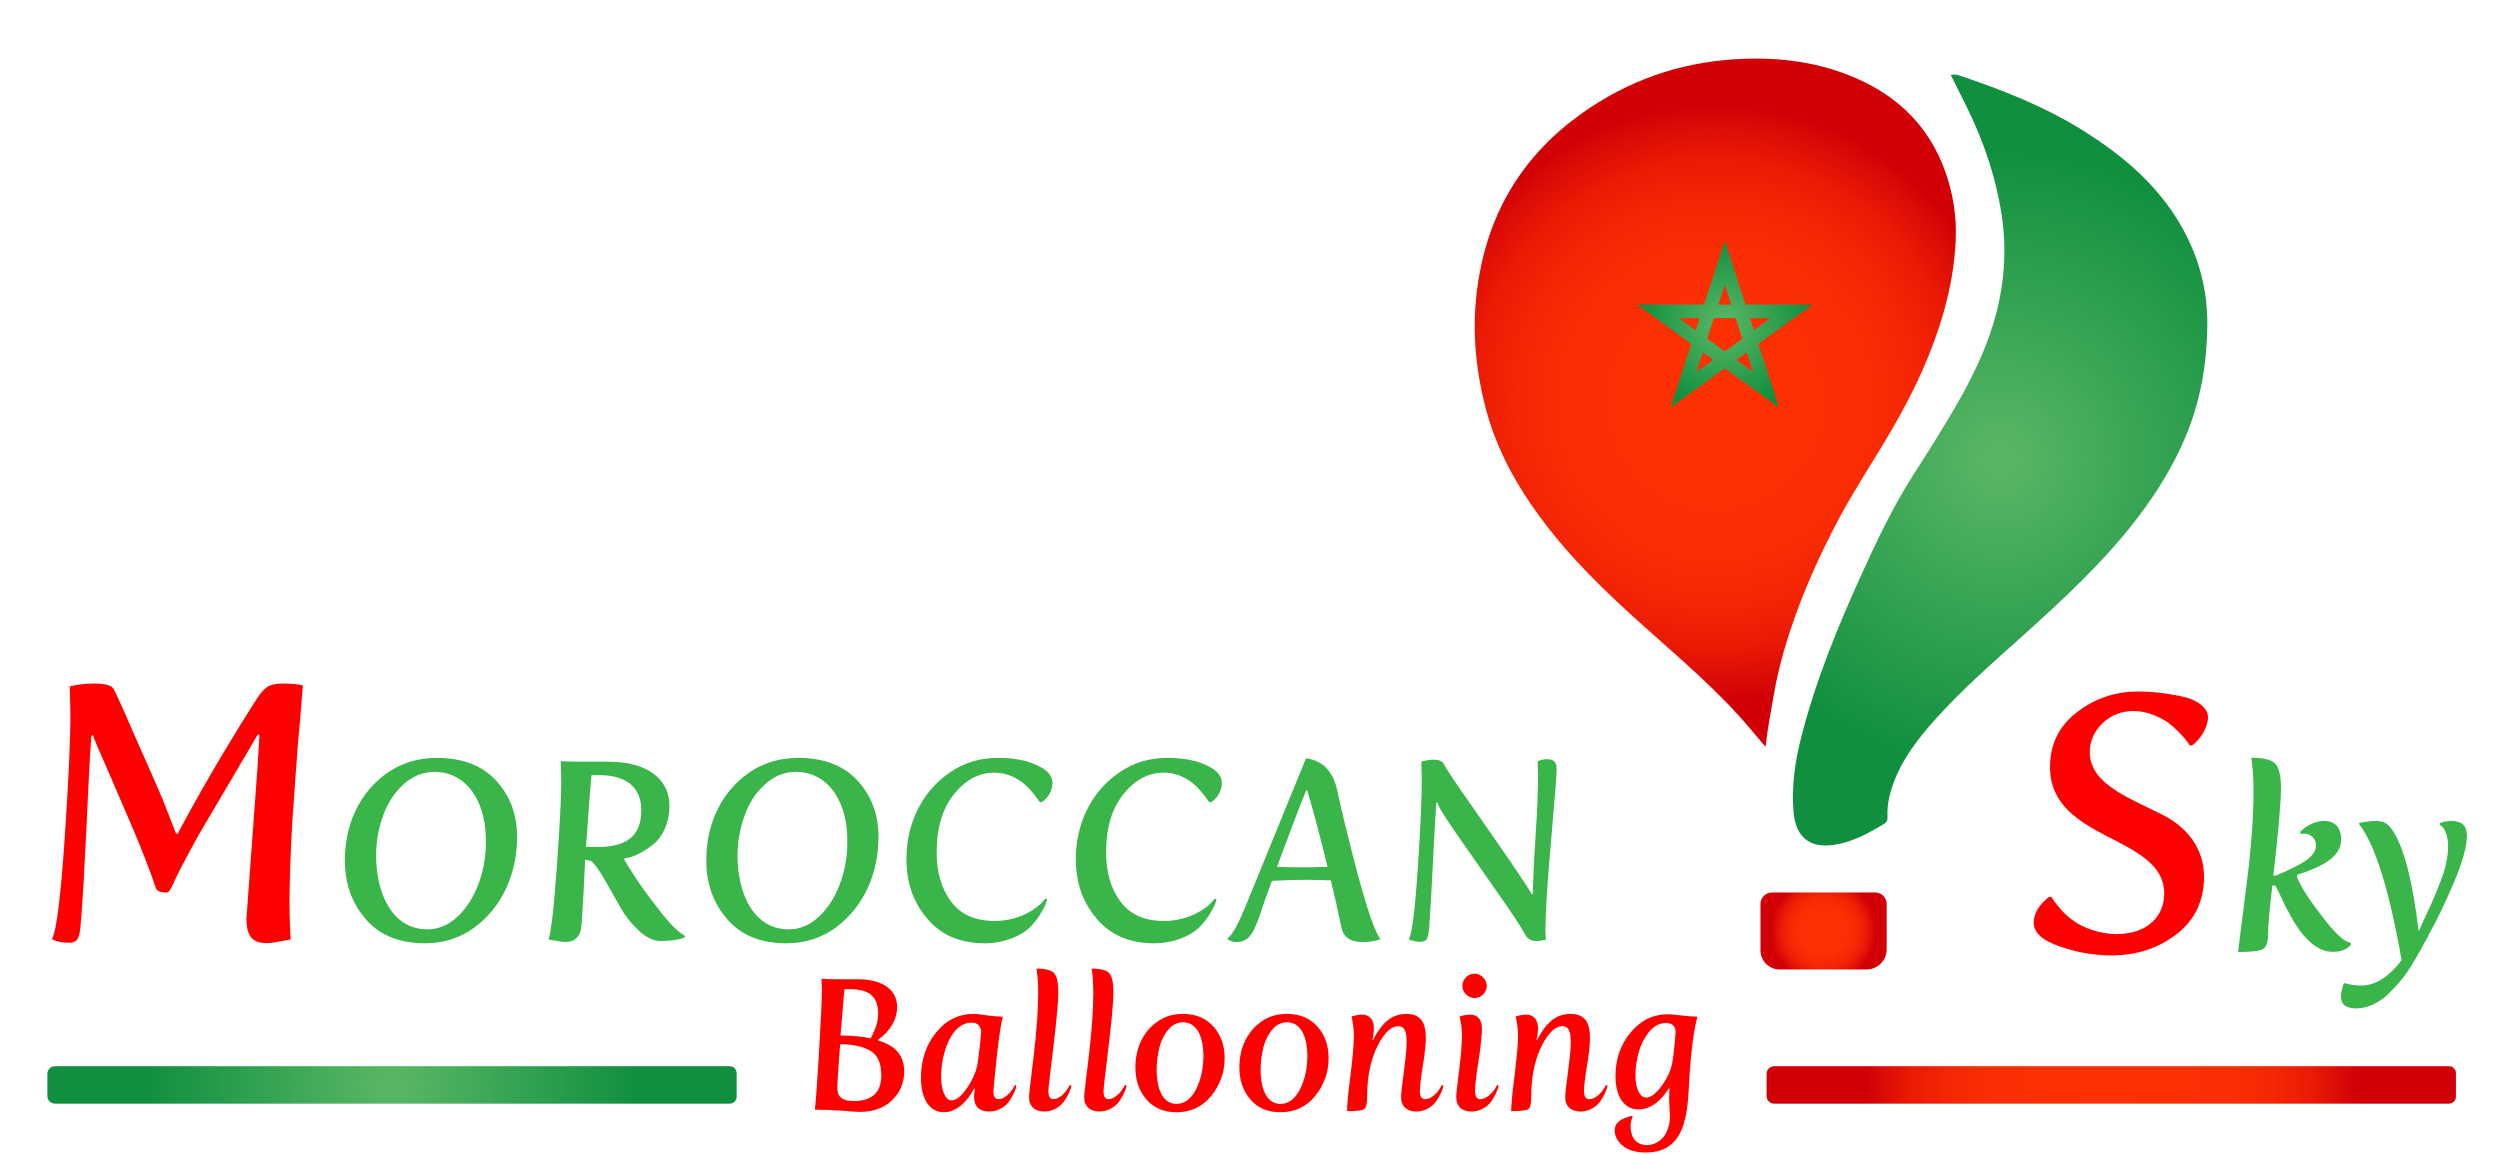 <svg xmlns="http://www.w3.org/2000/svg" xmlns:xlink="http://www.w3.org/1999/xlink" id="Layer_1" x="0px" y="0px" viewBox="0 0 2120 979.14" style="enable-background:new 0 0 2120 979.14;" xml:space="preserve"><style type="text/css">	.st0{fill:url(#SVGID_1_);}	.st1{fill:url(#SVGID_2_);}	.st2{fill:url(#SVGID_3_);}	.st3{fill:url(#SVGID_4_);}	.st4{fill:url(#SVGID_5_);}	.st5{fill:url(#SVGID_6_);}	.st6{fill:url(#SVGID_7_);}	.st7{fill:url(#SVGID_8_);}	.st8{fill:url(#SVGID_9_);}	.st9{fill:#FFFFFF;}	.st10{fill:url(#SVGID_10_);}	.st11{fill:url(#SVGID_11_);}	.st12{fill:url(#SVGID_12_);}	.st13{fill:url(#SVGID_13_);}	.st14{fill:url(#SVGID_14_);}	.st15{fill:url(#SVGID_15_);}	.st16{fill:url(#SVGID_16_);}	.st17{fill:url(#SVGID_17_);}	.st18{fill:url(#SVGID_18_);}	.st19{fill:url(#SVGID_19_);}	.st20{fill:url(#SVGID_20_);}	.st21{fill:url(#SVGID_21_);}	.st22{fill:url(#SVGID_22_);}	.st23{fill:url(#SVGID_23_);}	.st24{fill:url(#SVGID_24_);}	.st25{fill:url(#SVGID_25_);}	.st26{fill:url(#SVGID_26_);}	.st27{fill:url(#SVGID_27_);}	.st28{fill:url(#SVGID_28_);}	.st29{fill:url(#SVGID_29_);}	.st30{fill:url(#SVGID_30_);}	.st31{fill:url(#SVGID_31_);}	.st32{fill:url(#SVGID_32_);}	.st33{fill:url(#SVGID_33_);}	.st34{fill:url(#SVGID_34_);}	.st35{fill:url(#SVGID_35_);}	.st36{fill:url(#SVGID_36_);}	.st37{fill:#FF0000;}	.st38{fill:#39B54A;}	.st39{fill:url(#SVGID_37_);}	.st40{fill:url(#SVGID_38_);}	.st41{fill:url(#SVGID_39_);}	.st42{fill:url(#SVGID_40_);}	.st43{fill:url(#SVGID_41_);}	.st44{fill:url(#SVGID_42_);}	.st45{fill:url(#SVGID_43_);}	.st46{fill:url(#SVGID_44_);}</style><g>	<g>		<g>			<g>				<radialGradient id="SVGID_1_" cx="1454.576" cy="341.515" r="251.776" gradientUnits="userSpaceOnUse">					<stop offset="0.029" style="stop-color:#FE3104"></stop>					<stop offset="0.457" style="stop-color:#FC2F04"></stop>					<stop offset="0.663" style="stop-color:#F52704"></stop>					<stop offset="0.822" style="stop-color:#EA1A05"></stop>					<stop offset="0.956" style="stop-color:#D90806"></stop>					<stop offset="1" style="stop-color:#D20006"></stop>				</radialGradient>				<path class="st0" d="M1497.17,633.34c-8.34-9.78-14.94-17.96-21.99-25.73c-28.59-31.5-61.47-58.45-92.78-87.05     c-24.81-22.66-48.68-46.23-69.37-72.77c-23.65-30.33-42.96-63.17-52.9-100.66c-9.56-36.09-12.46-72.49-6.38-109.86     c9.67-59.44,38.75-106.28,87.39-140.95c39-27.8,82.57-43.22,130.64-46.1c37.13-2.22,72.86,2.31,106.8,18.23     c33.34,15.64,57.29,40.32,70.18,74.83c7.37,19.73,10.74,40.3,9.63,61.74c-1.75,33.69-10.33,65.45-22.88,96.53     c-11.37,28.16-25.91,54.52-41.74,80.35c-12.31,20.1-24.95,39.98-35.96,60.96c-12.97,24.71-24.6,49.85-34.16,75.99     c-8.44,23.08-15.47,46.69-19.56,70.89C1501.76,603.52,1498.95,617.2,1497.17,633.34z"></path>				<radialGradient id="SVGID_2_" cx="1696.111" cy="390.075" r="262.433" gradientUnits="userSpaceOnUse">					<stop offset="0.067" style="stop-color:#56B563"></stop>					<stop offset="1" style="stop-color:#10903F"></stop>				</radialGradient>				<path class="st1" d="M1654.25,63.58c3.22-0.76,5-0.34,6.81,0.26c37.33,12.5,73.85,26.85,107.28,48.04     c28.34,17.97,54.12,39.07,73.22,66.92c19.98,29.12,30.64,61.27,30.25,97.34c-0.34,32.09-5.68,62.94-17.7,92.38     c-10.46,25.62-25.05,49.17-41.9,71.16c-28.2,36.79-62.07,68.08-96.37,98.96c-25.45,22.91-51.35,45.37-74.28,70.91     c-14.46,16.1-27.94,33.24-35.54,53.56c-3.28,8.76-5.86,18.69-5.42,28.65c0.12,2.64,0.12,5.04-2.6,6.68     c-14.63,8.83-29.57,17.08-47.03,18.42c-19.7,1.52-28.52-10.72-30.01-27.84c-1.89-21.6,1.12-42.92,6.52-64.03     c12.26-47.96,30.92-93.47,51.33-138.38c12.97-28.54,26.4-56.85,43.31-83.32c14-21.9,28.03-43.77,40.7-66.48     c12.91-23.15,24.03-47.2,30.47-72.89c6.52-26.01,8.29-52.8,4.44-79.41c-4.81-33.24-15.48-64.83-30.47-94.91     C1662.98,81.02,1658.69,72.46,1654.25,63.58z"></path>			</g>			<radialGradient id="SVGID_3_" cx="1546.391" cy="789.444" r="44.325" gradientUnits="userSpaceOnUse">				<stop offset="0.029" style="stop-color:#FE3104"></stop>				<stop offset="0.457" style="stop-color:#FC2F04"></stop>				<stop offset="0.663" style="stop-color:#F52704"></stop>				<stop offset="0.822" style="stop-color:#EA1A05"></stop>				<stop offset="0.956" style="stop-color:#D90806"></stop>				<stop offset="1" style="stop-color:#D20006"></stop>			</radialGradient>			<path class="st2" d="M1582.89,822.1h-73.85c-8.88,0-16.15-7.27-16.15-16.15v-39.42c0-5.36,4.38-9.74,9.74-9.74h87.54    c5.36,0,9.74,4.38,9.74,9.74v38.56C1599.9,814.44,1592.24,822.1,1582.89,822.1z"></path>		</g>		<radialGradient id="SVGID_4_" cx="1462.621" cy="274.956" r="72.54" gradientUnits="userSpaceOnUse">			<stop offset="0.067" style="stop-color:#56B563"></stop>			<stop offset="1" style="stop-color:#10903F"></stop>		</radialGradient>		<path class="st3" d="M1416.67,345.35c1.03-3.18,2.05-6.36,3.09-9.54c4.69-14.41,9.38-28.83,14.1-43.23   c0.25-0.76,0.09-1.13-0.54-1.58c-14.74-10.67-29.46-21.35-44.18-32.04c-0.25-0.18-0.48-0.37-0.96-0.73c0.59,0,0.94,0,1.29,0   c18.17,0,36.35-0.01,54.52,0.02c0.78,0,1.1-0.23,1.34-0.98c5.61-17.31,11.24-34.61,16.88-51.91c0.1-0.31,0.12-0.67,0.47-1   c0.79,2.42,1.56,4.78,2.33,7.14c4.98,15.3,9.96,30.6,14.91,45.9c0.23,0.72,0.59,0.84,1.26,0.84c18.2-0.02,36.41-0.01,54.61-0.01   c0.33,0,0.66,0,1.27,0c-2.12,1.54-4.01,2.92-5.91,4.3c-13.09,9.5-26.18,19-39.28,28.48c-0.63,0.46-0.76,0.82-0.51,1.57   c5.65,17.27,11.26,34.54,16.88,51.82c0.11,0.34,0.31,0.67,0.24,1.14c-2.76-2-5.46-3.96-8.17-5.93   c-12.29-8.91-24.58-17.82-36.85-26.76c-0.61-0.45-1-0.51-1.66-0.03c-14.63,10.65-29.29,21.27-43.94,31.9   c-0.35,0.25-0.7,0.5-1.05,0.75C1416.76,345.44,1416.72,345.4,1416.67,345.35z M1454.3,269.74c-0.64-0.01-0.98,0.13-1.2,0.81   c-1.69,5.32-3.42,10.62-5.17,15.92c-0.19,0.58-0.07,0.87,0.41,1.22c4.56,3.28,9.11,6.59,13.65,9.9c0.43,0.31,0.72,0.38,1.2,0.03   c4.58-3.36,9.18-6.69,13.79-10.02c0.38-0.27,0.51-0.49,0.35-0.98c-1.77-5.39-3.52-10.79-5.26-16.19c-0.17-0.54-0.43-0.71-0.99-0.7   c-2.83,0.03-5.65,0.01-8.48,0.01C1459.83,269.76,1457.06,269.77,1454.3,269.74z M1457.14,258.24c3.55,0,6.93-0.01,10.31,0.01   c0.46,0,0.62-0.1,0.44-0.58c-0.25-0.67-0.45-1.35-0.67-2.03c-1.51-4.64-3.02-9.28-4.62-14.2   C1460.73,247.18,1458.95,252.67,1457.14,258.24z M1486.51,315.37c0.04-0.09,0.07-0.12,0.06-0.15c-1.72-5.33-3.44-10.66-5.16-16   c-0.21-0.65-0.5-0.23-0.74-0.06c-1.56,1.12-3.12,2.25-4.67,3.38c-1.17,0.85-2.35,1.71-3.57,2.6   C1477.16,308.59,1481.83,311.97,1486.51,315.37z M1438.6,315.23c0.06,0.03,0.12,0.06,0.18,0.08c4.65-3.37,9.29-6.74,14.01-10.17   c-2.99-2.17-5.87-4.26-8.83-6.4C1442.15,304.3,1440.38,309.76,1438.6,315.23z M1437.9,280.09c1.05-3.23,2.04-6.36,3.09-9.47   c0.25-0.75,0.1-0.88-0.65-0.88c-5.25,0.03-10.5,0.01-15.75,0.02c-0.21,0-0.42,0.02-0.88,0.05   C1428.57,273.33,1433.21,276.69,1437.9,280.09z M1501.23,269.76c-5.58,0-11.16,0-16.75,0c-0.49,0-0.47,0.2-0.34,0.58   c1.01,3.06,2.01,6.12,2.98,9.19c0.16,0.51,0.33,0.48,0.69,0.21c0.89-0.67,1.81-1.31,2.71-1.97c3.58-2.6,7.17-5.2,10.75-7.81   C1501.26,269.89,1501.25,269.82,1501.23,269.76z"></path>	</g>	<g>		<radialGradient id="SVGID_5_" cx="332.419" cy="920.013" r="206.978" gradientUnits="userSpaceOnUse">			<stop offset="0.067" style="stop-color:#56B563"></stop>			<stop offset="1" style="stop-color:#10903F"></stop>		</radialGradient>		<path class="st4" d="M618.79,935.92H46.65c-3.58,0-6.51-2.93-6.51-6.51v-18.78c0-3.58,2.93-6.51,6.51-6.51h572.14   c3.25,0,5.91,2.66,5.91,5.91v20C624.7,933.26,622.04,935.92,618.79,935.92z"></path>					<radialGradient id="SVGID_6_" cx="1713.307" cy="920.013" r="206.978" gradientTransform="matrix(1 0 0 1 77.026 0)" gradientUnits="userSpaceOnUse">			<stop offset="0.029" style="stop-color:#FE3104"></stop>			<stop offset="0.457" style="stop-color:#FC2F04"></stop>			<stop offset="0.663" style="stop-color:#F52704"></stop>			<stop offset="0.822" style="stop-color:#EA1A05"></stop>			<stop offset="0.956" style="stop-color:#D90806"></stop>			<stop offset="1" style="stop-color:#D20006"></stop>		</radialGradient>		<path class="st5" d="M2076.71,935.92h-572.14c-3.58,0-6.51-2.93-6.51-6.51v-18.78c0-3.58,2.93-6.51,6.51-6.51h572.14   c3.25,0,5.91,2.66,5.91,5.91v20C2082.61,933.26,2079.95,935.92,2076.71,935.92z"></path>	</g>	<g>		<g>			<path class="st37" d="M44.07,796.38c3.99-7.67,7.36-35.87,10.73-84.62c3.37-49.06,4.91-84.62,4.91-106.7l-0.61-22.99    c6.44-1.53,12.88-2.45,19.93-2.45c10.12,0,15.94,1.53,17.48,4.91c0.31,0.61,3.37,6.75,8.58,18.4    c5.21,11.96,11.04,25.45,17.78,40.47c6.75,15.02,11.65,26.67,15.02,34.34l11.34,29.13h1.53c18.4-34.65,39.86-71.44,64.69-110.68    c8.28-13.18,11.65-16.56,25.14-16.56c6.44,0,11.96,0.61,16.25,1.53c-0.31,4.91-1.23,15.02-2.45,30.66    c-1.53,15.64-2.45,26.67-2.76,33.11c-0.61,6.44-1.23,16.56-2.15,29.74c-0.92,13.18-1.84,23.91-2.15,32.19    c-0.31,8.28-0.92,17.48-1.23,28.21c-0.31,10.73-0.61,20.54-0.61,29.74c0,10.12,0.31,20.85,0.92,31.89    c-0.61,0-3.37,0.61-8.28,1.53c-4.9,0.92-8.89,1.53-11.65,1.53c-11.96,0-17.48-5.21-17.48-20.85l9.2-125.7l1.84-29.74l-1.23-0.92    l-50.59,85.85c-12.88,23.3-19.62,36.79-22.08,42.62c-2.45,4.91-3.37,5.83-4.9,5.83c-5.21,0-7.97-1.23-8.89-3.37    c-5.52-16.25-11.96-32.5-19.01-49.36l-19.01-44.15c-10.12-23-15.33-35.26-15.64-36.79l-1.23,1.23    c-1.23,15.64-2.45,40.47-3.99,73.89s-3.07,60.4-4.6,80.33c-1.23,17.48-2.45,20.85-11.04,20.85c-4.6,0-9.81-1.23-11.96-2.15    L44.07,796.38z"></path>			<path class="st38" d="M328.43,655.4c12.06-8.4,26.06-12.71,42-12.71c21.75,0,38.55,6.46,50.4,19.38s17.66,28.86,17.66,47.6    c0,30.37-12.06,59.01-36.18,76.89c-12.28,8.83-26.06,13.35-41.78,13.35c-21.75,0-38.34-6.68-50.18-20.25    c-11.85-13.57-17.88-30.15-17.88-49.97C292.46,699.77,304.09,672.63,328.43,655.4z M362.24,788.07    c29.72,0.43,50.61-38.98,49.75-74.52c0.65-30.37-14-58.8-43.51-59.01c-9.91,0-18.74,3.66-26.49,10.77s-13.57,16.15-17.23,26.71    c-3.88,10.77-5.82,21.97-5.82,33.6C318.95,757.92,332.74,788.07,362.24,788.07z M465.41,795.83c0.65-1.51,1.51-6.68,2.58-14.65    c1.08-7.75,2.58-24.12,4.09-44.15c2.58-36.61,3.88-61.17,3.88-73.66l-0.43-17.88c5.38,0.22,10.77,0.43,16.37,0.43h24.34    c33.38,0,51.47,15.29,51.47,37.48c0,14.43-6.03,26.49-13.57,32.52c-7.54,6.03-15.51,10.12-20.68,11.2l-4.09,0.86v1.08    c2.37,4.09,5.6,9.05,9.69,15.29c3.88,6.25,10.34,15.08,19.6,26.92c9.04,11.85,16.37,19.17,21.97,22.18v1.72    c-6.25,1.94-13.14,2.8-20.46,2.8c-6.25,0-12.71-3.23-19.17-9.48c-6.46-6.25-11.85-13.14-15.94-20.89    c-4.31-7.54-8.62-15.29-13.14-23.04c-4.52-7.75-8.18-12.49-10.55-14.43l-5.17-1.08c-0.65,14.86-1.51,33.38-3.01,55.14    c-0.65,9.69-5.38,14.65-14.21,14.65c-1.08,0-5.6-0.65-13.78-2.15L465.41,795.83z M505.9,718.29c23.04,0,37.91-7.32,37.91-31.23    c0-17.88-10.98-29.72-35.32-29.72h-6.89c-0.65,7.11-1.72,18.74-2.8,34.89s-1.72,24.77-1.94,25.84    C498.79,718.08,503.96,718.29,505.9,718.29z M634.91,655.4c12.06-8.4,26.06-12.71,42-12.71c21.75,0,38.55,6.46,50.4,19.38    c11.85,12.92,17.66,28.86,17.66,47.6c0,30.37-12.06,59.01-36.18,76.89c-12.28,8.83-26.06,13.35-41.78,13.35    c-21.75,0-38.34-6.68-50.18-20.25c-11.85-13.57-17.88-30.15-17.88-49.97C598.94,699.77,610.57,672.63,634.91,655.4z     M668.72,788.07c29.72,0.43,50.61-38.98,49.75-74.52c0.65-30.37-14-58.8-43.51-59.01c-9.91,0-18.74,3.66-26.49,10.77    c-7.75,7.11-13.57,16.15-17.23,26.71c-3.88,10.77-5.82,21.97-5.82,33.6C625.43,757.92,639.22,788.07,668.72,788.07z     M805.27,655.19c12.06-8.4,25.63-12.49,40.92-12.49c12.71,0,26.28,1.72,37.69,8.62c5.82,3.45,8.62,7.75,8.62,12.92    c0,5.81-3.66,12.71-9.05,15.94h-1.72c-5.17-7.54-10.12-13.14-14.86-16.8c-7.32-5.38-15.29-8.18-23.69-8.18    c-12.92,0-24.34,6.03-34.03,18.09c-9.91,12.28-14.86,28.64-14.86,49.54c0,17.02,4.09,30.8,12.28,41.78    c8.18,10.98,20.46,16.37,36.83,16.37c22.4,0,37.47-11.85,41.35-17.01l1.72-1.94l1.51,0.86c-0.65,1.94-0.86,4.31-6.03,12.71    c-2.8,4.31-5.82,8.18-9.26,11.42c-7.11,6.68-21.32,12.92-37.48,12.92c-20.89,0-37.05-6.89-48.89-20.89    c-11.85-13.78-17.66-30.58-17.66-50.61C768.66,699.12,781.15,671.77,805.27,655.19z M948.93,655.19    c12.06-8.4,25.63-12.49,40.92-12.49c12.71,0,26.28,1.72,37.69,8.62c5.81,3.45,8.61,7.75,8.61,12.92c0,5.81-3.66,12.71-9.05,15.94    h-1.72c-5.17-7.54-10.12-13.14-14.86-16.8c-7.32-5.38-15.29-8.18-23.69-8.18c-12.92,0-24.34,6.03-34.03,18.09    c-9.91,12.28-14.86,28.64-14.86,49.54c0,17.02,4.09,30.8,12.28,41.78c8.18,10.98,20.46,16.37,36.83,16.37    c22.4,0,37.48-11.85,41.35-17.01l1.72-1.94l1.51,0.86c-0.65,1.94-0.86,4.31-6.03,12.71c-2.8,4.31-5.81,8.18-9.26,11.42    c-7.11,6.68-21.32,12.92-37.48,12.92c-20.89,0-37.04-6.89-48.89-20.89c-11.85-13.78-17.66-30.58-17.66-50.61    C912.32,699.12,924.81,671.77,948.93,655.19z M1041.11,796.69v-1.08c3.88-2.8,8.83-11.85,15.08-26.92l51.26-125.57    c0.22,0,7.11,0.22,14.86,5.82c4.31,3.45,9.48,10.77,11.42,20.25c3.45,16.15,8.18,35.75,14,58.37    c5.82,22.83,10.77,39.63,14.65,50.61c3.66,10.55,6.46,16.37,7.97,17.45v1.08c-5.17,1.51-10.12,2.15-14.86,2.15    c-10.55,0-16.58-4.31-18.09-12.92c-2.58-12.71-5.6-25.85-8.83-39.41c-8.4-0.22-15.08-0.43-20.46-0.43    c-8.18,0-18.09,0.22-29.51,0.86c-3.45,9.48-7.97,21.75-9.69,27.57c-1.94,5.81-4.95,13.14-6.89,16.37    c-3.45,5.38-7.11,7.97-14,7.97c-1.94,0-4.74-0.86-5.81-1.72L1041.11,796.69z M1104.65,735.52c5.17,0,12.28-0.22,21.11-0.43    c-6.89-28.21-12.71-49.97-17.23-64.83h-0.86c-6.03,14.65-14.21,36.18-24.77,64.83C1091.51,735.31,1098.83,735.52,1104.65,735.52z     M1194.68,796.47c2.58-3.88,5.17-23.69,7.54-59.44c2.37-34.68,3.45-60.09,3.45-76.24l-0.43-14.86c3.45-1.08,6.89-1.72,10.55-1.72    c4.52,0,7.32,1.29,8.62,3.66c1.94,3.88,8.4,13.78,19.81,29.94l36.18,52.12c11.41,16.8,17.66,26.28,18.52,28.65l0.86-0.86    c0.22-9.69,0.86-26.06,2.37-48.68c1.51-22.61,2.15-40.28,2.15-52.77l-0.43-10.55c2.37-1.29,4.74-1.94,7.54-1.94    c6.89,0,8.62,2.8,8.62,8.83c0,4.09-1.51,24.34-4.74,60.74c-3.23,36.4-4.74,61.6-4.74,75.6c0,2.8,0.21,5.38,0.43,7.75    c-2.8,0.86-5.82,1.29-8.61,1.29c-4.09,0-7.11-1.94-9.26-5.81c-3.66-6.89-10.55-17.23-20.25-31.01l-36.83-52.77    c-10.98-15.72-16.8-25.2-17.23-28.21l-0.86,0.86c-0.65,10.55-1.72,27.35-2.8,50.18c-1.08,23.04-2.15,40.49-3.02,52.77    s-1.72,14.65-8.4,14.65c-2.58,0-6.03-0.86-7.75-1.51L1194.68,796.47z"></path>		</g>		<g>			<path class="st37" d="M1737.48,760.53h2.15c0.92,1.53,1.84,3.68,8.28,11.04c3.37,3.68,6.75,6.75,10.73,9.5    c7.67,5.52,21.77,11.04,36.18,11.04c26.98,0,40.47-15.94,40.47-34.34c0-49.97-96.88-43.84-96.88-107.31    c0-19.32,7.67-34.95,23-46.6c15.02-11.65,32.5-17.48,51.81-17.48c11.04,0,22.69,1.23,36.18,3.99c13.49,2.76,23,9.5,23,18.09    c0,7.05-5.83,18.4-13.49,23.61h-2.15c0-0.61-6.13-9.81-17.78-19.01c-7.05-4.91-18.4-10.12-29.43-10.12    c-10.42,0-19.32,3.37-26.37,10.12c-7.36,7.05-11.04,15.33-11.04,24.83c0,27.59,34.95,39.24,62.85,53.65    c19.01,9.81,34.03,27.59,34.03,51.82c0,20.85-7.97,37.1-23.61,49.05c-15.64,11.96-34.03,17.78-54.88,17.78    c-14.41,0-29.13-2.45-43.84-7.67c-14.72-4.91-22.08-11.65-22.08-20.23C1724.61,774.94,1728.9,767.58,1737.48,760.53z"></path>			<path class="st38" d="M1902.18,773.29c1.94-15.08,3.45-27.14,4.52-36.18c1.08-9.05,1.94-19.81,3.01-32.31    c0.86-12.49,1.29-23.69,1.29-33.81c0-11.2-0.65-20.68-1.94-28.43c10.55,0,17.45,1.72,20.68,5.38c3.02,3.66,4.52,10.34,4.52,19.81    c0,12.71-2.15,37.48-6.46,74.74h2.15c13.35-5.6,22.4-10.34,27.14-14c4.52-3.66,6.89-7.54,6.89-11.63c0-6.68-5.6-9.91-9.91-9.91    l-3.23,0.21v-2.15c6.25-5.82,13.14-8.83,20.46-8.83c10.12,0,14,7.54,14,15.51c0,14-13.35,22.4-37.26,30.15l-0.22,1.72    c3.02,7.97,10.12,19.17,21.54,33.81c11.2,14.65,19.17,21.97,24.12,21.97v1.94c-3.23,3.88-8.18,5.82-14.86,5.82    c-15.72,0.86-29.29-17.01-36.61-31.23c-2.58-4.52-5.17-9.48-7.54-14.86c-2.37-5.17-4.09-8.4-4.95-9.91l-2.58-0.22    c-2.37,20.25-3.66,34.03-3.66,41.57c0,6.68-1.51,10.98-4.52,12.49c-3.01,1.51-9.91,2.37-20.89,2.37    C1898.73,799.79,1900.24,788.37,1902.18,773.29z M1987.69,833.6c5.38,1.51,10.12,2.15,14.43,2.15c12.06,0,23.48-7.11,34.46-21.54    c-10.55-59.88-22.62-98.21-35.97-115.23v-1.08c5.17-1.08,9.69-1.72,13.78-1.72c6.89,0,10.55,1.72,15.08,8.83    c9.48,14.86,16.58,43.08,21.54,84.64c1.08-2.15,3.02-6.68,6.25-13.57c3.23-6.68,5.6-12.06,7.11-15.72c1.51-3.66,3.23-8.18,5.6-14    c4.31-11.2,6.03-20.68,6.03-29.08c0-7.97-2.8-14.43-5.17-16.37l-1.72-1.29v-1.72c2.8-1.08,6.25-1.72,10.12-1.72    c8.4,0,12.71,4.09,12.71,12.49c0,9.26-3.88,23.04-11.63,41.14c-7.97,18.31-14,30.8-18.09,37.91c-0.65,1.08-1.94,3.66-4.09,7.75    c-2.37,4.09-4.09,7.54-5.6,10.34c-3.01,5.38-9.26,16.15-14,22.4c-4.74,6.03-12.28,14.43-18.31,18.95    c-6.25,4.52-14.43,7.97-21.97,7.97c-8.83,0-13.14-3.45-13.14-10.12c0-2.8,1.08-7.11,1.94-9.69L1987.69,833.6z"></path>		</g>		<path class="st37" d="M694.26,897.22c1.74-30.02,2.69-49.13,2.69-57.35l-0.32-9.79c3.95,0.16,7.9,0.32,12.01,0.32h18.48   c22.91,0,33.65,9.95,33.65,23.7c0,10.11-6,20.7-16.12,27.49v0.79c14.69,4.11,22.12,12.8,22.12,26.23   c0,9.64-3.48,17.85-10.27,24.33c-6.79,6.64-15.96,9.95-27.33,9.95c-1.58,0-6.32-0.32-14.22-0.95c-7.9-0.63-15.96-0.95-24.01-0.95   C691.42,939.25,692.52,924.71,694.26,897.22z M723.81,933.72c15.64,0,23.54-7.27,23.54-21.8c0-10.74-3.32-17.69-10.11-21.33   c-6.95-3.63-13.59-4.74-24.8-5.21c-1.58,19.75-2.37,32.39-2.37,37.76C710.06,930.24,714.64,933.72,723.81,933.72z M738.34,880.48   c4.27-7.74,6.32-14.69,6.32-20.7c0-13.11-5.85-21.01-24.01-21.01h-4.58c-0.79,9.32-1.9,22.43-3.32,39.34   C723.33,878.26,731.86,879.05,738.34,880.48z M780.99,914.29c0-15.33,4.27-28.12,12.8-38.71c8.53-10.59,19.28-15.8,32.23-15.8   c1.58,0,4.9,0.32,9.95,1.11s9.64,1.11,13.9,1.26l0.47,0.47c-1.9,6.79-4.11,22.43-6.48,46.92c-0.95,9-1.42,14.38-1.42,16.27   c0,4.27,1.42,6.32,4.42,6.32c4.42,0,9.64-4.9,12.17-9.16l1.74-3l1.11,0.63c-0.16,1.26-0.32,2.53-2.69,7.58   c-1.26,2.53-2.69,4.74-4.11,6.64c-3.16,3.95-9.16,7.74-16.12,7.74c-8.69,0-12.96-4.27-12.96-12.96c0-1.74,0.32-3.79,0.79-6.48   h-0.79c-5.69,10.9-14.85,20.06-25.59,20.06C788.42,943.2,780.99,931.98,780.99,914.29z M820.33,922.19   c4.74-7.11,7.58-13.9,8.69-20.38c1.11-7.42,2.21-16.43,3-27.02c-0.47-5.06-3.16-7.58-8.06-7.58c-18.01,0-25.91,27.17-25.91,45.97   c0,10.9,3.48,19.91,8.69,19.91C811.01,933.09,815.43,929.45,820.33,922.19z M876.57,895.48c2.53-21.33,3.79-39.18,3.79-53.72   c0-7.9-0.47-14.69-1.42-20.38c7.9,0,12.96,1.42,15.17,4.11c2.21,2.69,3.32,8.22,3.32,16.43c0,7.43-1.42,22.59-4.11,45.5   c-2.84,22.91-4.27,35.39-4.27,37.76c0,4.58,1.42,6.95,4.11,6.95c4.58,0,9.95-4.9,12.32-9.16l1.9-3l1.11,0.63   c-0.16,1.26-0.32,2.53-2.69,7.58c-1.26,2.53-2.69,4.74-4.11,6.64c-3.16,3.95-9.16,7.74-15.96,7.74c-8.22,0-13.11-4.27-13.11-12.48   C872.62,928.35,873.89,916.81,876.57,895.48z M923.33,895.48c2.53-21.33,3.79-39.18,3.79-53.72c0-7.9-0.47-14.69-1.42-20.38   c7.9,0,12.96,1.42,15.17,4.11s3.32,8.22,3.32,16.43c0,7.43-1.42,22.59-4.11,45.5c-2.84,22.91-4.27,35.39-4.27,37.76   c0,4.58,1.42,6.95,4.11,6.95c4.58,0,9.95-4.9,12.32-9.16l1.9-3l1.11,0.63c-0.16,1.26-0.32,2.53-2.69,7.58   c-1.26,2.53-2.69,4.74-4.11,6.64c-3.16,3.95-9.16,7.74-15.96,7.74c-8.21,0-13.11-4.27-13.11-12.48   C919.38,928.35,920.65,916.81,923.33,895.48z M981.15,866.57c6.32-4.58,13.59-6.79,21.96-6.79c10.9,0,19.59,3.63,25.91,10.74   c6.32,7.11,9.48,16.11,9.48,26.7c0,12.01-3.79,22.59-11.22,31.91c-7.43,9.32-17.38,14.06-29.7,14.06   c-10.74,0-19.27-3.63-25.44-10.9c-6.16-7.11-9.32-16.27-9.32-27.17C962.83,889.96,968.52,875.58,981.15,866.57z M1014.33,923.61   c4.11-8.37,6.16-17.69,6.16-28.12c0-16.43-5.53-28.6-17.38-28.6c-4.9,0-9.16,2.21-12.64,6.48c-3.63,4.42-6,9.48-7.42,15.32   s-2.21,12.01-2.21,18.49c0,16.9,5.53,28.91,16.75,28.91C1004.54,936.09,1010.07,931.98,1014.33,923.61z M1069.31,866.57   c6.32-4.58,13.59-6.79,21.96-6.79c10.9,0,19.59,3.63,25.91,10.74c6.32,7.11,9.48,16.11,9.48,26.7c0,12.01-3.79,22.59-11.22,31.91   c-7.43,9.32-17.38,14.06-29.7,14.06c-10.74,0-19.27-3.63-25.44-10.9c-6.16-7.11-9.32-16.27-9.32-27.17   C1050.98,889.96,1056.67,875.58,1069.31,866.57z M1102.49,923.61c4.11-8.37,6.16-17.69,6.16-28.12c0-16.43-5.53-28.6-17.38-28.6   c-4.9,0-9.16,2.21-12.64,6.48c-3.63,4.42-6,9.48-7.42,15.32s-2.21,12.01-2.21,18.49c0,16.9,5.53,28.91,16.75,28.91   C1092.69,936.09,1098.22,931.98,1102.49,923.61z M1145.3,911.13c1.9-15.96,2.84-26.7,2.84-32.23c0-5.85-0.95-12.17-1.58-14.85   l-0.47-2.05c3.48-1.11,6.48-1.58,9-1.58c6.32,0,9.95,4.27,9.95,11.69c0,2.69-0.47,6.32-0.95,8.22l-0.47,1.26h0.79   c7.11-13.43,15.17-21.8,28.28-21.8c12.17,0,16.43,7.43,16.43,20.54c0,5.06-0.79,12.8-2.53,23.38   c-1.74,10.58-2.53,17.69-2.53,21.49c0,4.58,1.58,6.95,4.58,6.95c4.58,0,9.95-4.9,12.32-9.16l1.9-3l1.11,0.63   c-0.16,1.26-0.32,2.53-2.69,7.58c-1.26,2.53-2.69,4.74-4.11,6.64c-3.16,3.95-9.16,7.74-15.96,7.74c-8.21,0-13.11-4.27-13.11-12.48   c0-2.21,0.79-9.16,2.37-21.01c1.58-11.85,2.37-20.22,2.37-25.44c0-9.48-2.05-13.43-7.11-13.43c-7.58,0-14.38,9.16-19.43,20.7   c-4.58,10.9-6.95,23.86-6.95,38.71c0,6.16-0.79,9.79-2.53,10.9c-1.74,1.11-6.48,1.74-14.54,1.74   C1142.3,937.35,1143.24,927.08,1145.3,911.13z M1237.24,908.44c1.58-12.48,2.37-22.43,2.53-29.54c0-5.85-0.79-12.17-1.58-14.85   l-0.47-2.05c3.48-1.11,6.48-1.58,9.01-1.58c6.32,0,9.95,4.27,9.95,11.69c0,5.85-0.95,14.85-2.84,27.33   c-2.05,12.48-3,21.01-3,25.75c0,4.58,1.58,6.95,4.58,6.95c4.58,0,9.95-4.9,12.48-9.16l1.74-3l1.11,0.63   c-0.16,1.26-0.32,2.53-2.69,7.58c-1.26,2.53-2.69,4.74-4.11,6.64c-3.16,3.95-9.16,7.74-15.96,7.74c-8.21,0-13.11-4.27-13.11-12.48   C1234.87,928.19,1235.66,920.92,1237.24,908.44z M1240.09,836.08c0-5.53,4.74-10.43,10.27-10.43c5.53,0,10.43,4.9,10.43,10.43   c0,5.53-4.9,10.27-10.43,10.27C1245.14,846.35,1240.09,841.61,1240.09,836.08z M1284.48,911.13c1.9-15.96,2.84-26.7,2.84-32.23   c0-5.85-0.95-12.17-1.58-14.85l-0.47-2.05c3.48-1.11,6.48-1.58,9-1.58c6.32,0,9.95,4.27,9.95,11.69c0,2.69-0.47,6.32-0.95,8.22   l-0.47,1.26h0.79c7.11-13.43,15.17-21.8,28.28-21.8c12.17,0,16.43,7.43,16.43,20.54c0,5.06-0.79,12.8-2.53,23.38   c-1.74,10.58-2.53,17.69-2.53,21.49c0,4.58,1.58,6.95,4.58,6.95c4.58,0,9.95-4.9,12.32-9.16l1.9-3l1.11,0.63   c-0.16,1.26-0.32,2.53-2.69,7.58c-1.26,2.53-2.69,4.74-4.11,6.64c-3.16,3.95-9.16,7.74-15.96,7.74c-8.21,0-13.11-4.27-13.11-12.48   c0-2.21,0.79-9.16,2.37-21.01c1.58-11.85,2.37-20.22,2.37-25.44c0-9.48-2.05-13.43-7.11-13.43c-7.58,0-14.38,9.16-19.43,20.7   c-4.58,10.9-6.95,23.86-6.95,38.71c0,6.16-0.79,9.79-2.53,10.9c-1.74,1.11-6.48,1.74-14.54,1.74   C1281.48,937.35,1282.42,927.08,1284.48,911.13z M1383.69,946.2l0.95,0.79c-1.26,2.05-1.9,4.74-1.9,8.37   c0,8.69,4.42,15.64,13.75,15.64c10.59,0,19.59-9,19.59-24.33c0-1.26-0.16-3.63-0.32-6.95c-0.16-3.32-0.32-6.16-0.32-8.53   c0-2.84,0.16-5.53,0.32-8.06h-0.79c-5.69,9.48-14.85,17.69-25.44,17.69c-12.01,0-19.59-10.58-19.59-28.28   c0-14.38,4.27-26.7,12.8-36.97c8.53-10.27,19.12-15.48,31.76-15.48c2.05,0,5.53,0.32,10.58,0.95c4.9,0.63,9.48,0.95,13.75,1.11   l0.47,0.47c-2.84,10.74-5.06,26.54-6.48,47.56c-0.16,3.79-0.63,12.32-0.95,17.06c-0.16,2.37-0.47,5.37-0.79,9.01   c-0.79,7.11-1.74,11.22-3.48,17.38c-4.42,13.75-13.11,23.54-31.76,23.7c-8.69,0-15.17-1.9-19.75-5.69   c-4.58-3.95-6.79-8.22-6.79-12.96C1369.31,951.73,1374.21,948.89,1383.69,946.2z M1409.28,920.61c4.74-6.64,7.58-12.96,8.69-18.8   c1.11-5.53,2.05-14.54,3-27.02c-0.47-4.9-3.16-7.27-8.21-7.27c-5.53,0-10.43,2.53-14.54,7.74s-6.95,10.9-8.69,17.38   c-1.74,6.48-2.69,12.8-2.69,18.96c0,11.22,3.47,19.12,9.16,19.12C1399.96,930.72,1404.39,927.4,1409.28,920.61z"></path>	</g></g></svg>